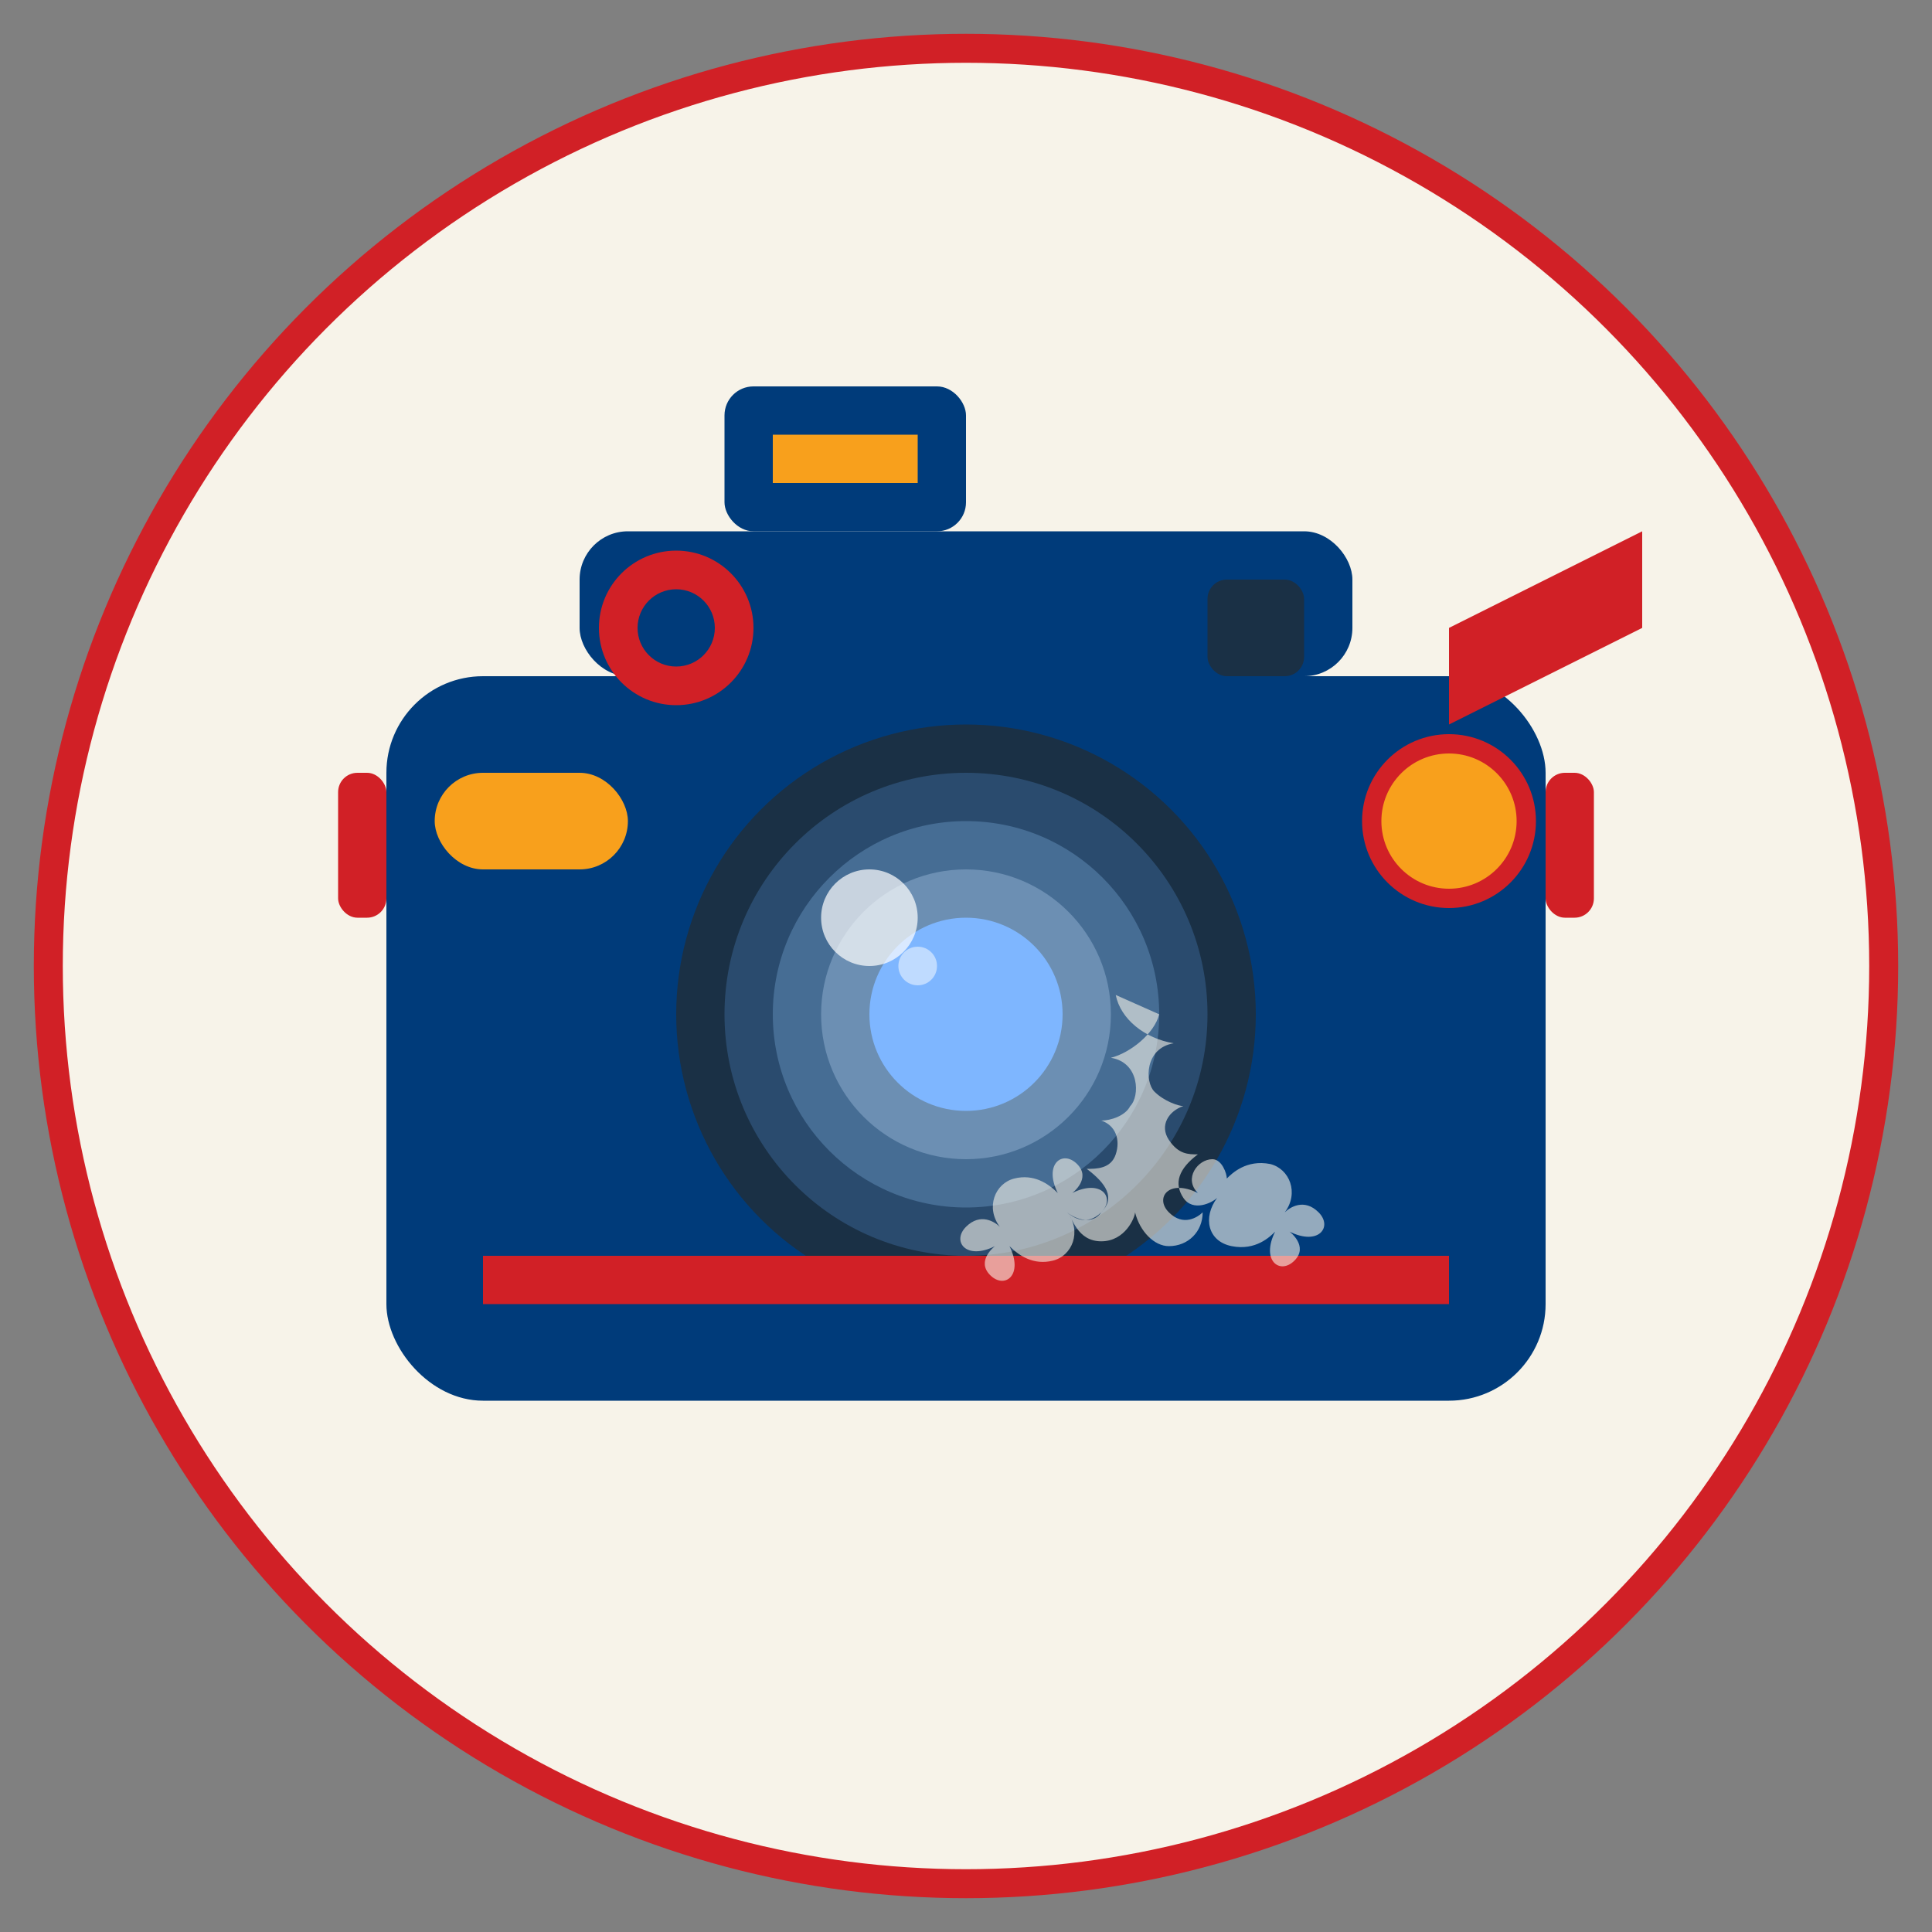 <svg xmlns="http://www.w3.org/2000/svg" viewBox="0 0 200 200" width="200" height="200">
  <rect x="0" y="0" width="200" height="200" fill="#808080" stroke="none"/>
  <!-- Background -->
  <circle cx="100" cy="100" r="95" fill="#f7f3e9" stroke="#d12026" stroke-width="3"/>
  
  <!-- Camera Body -->
  <rect x="40" y="70" width="120" height="75" rx="10" ry="10" fill="#003b7a"/>
  
  <!-- Camera Top -->
  <rect x="60" y="55" width="80" height="15" rx="5" ry="5" fill="#003b7a"/>
  
  <!-- Flash -->
  <rect x="75" y="40" width="25" height="15" rx="3" ry="3" fill="#003b7a"/>
  <rect x="80" y="45" width="15" height="5" fill="#f8a01c"/>
  
  <!-- Lens Outer -->
  <circle cx="100" cy="105" r="30" fill="#1a3045"/>
  
  <!-- Lens Inner -->
  <circle cx="100" cy="105" r="25" fill="#2a4b6e"/>
  <circle cx="100" cy="105" r="20" fill="#466d94"/>
  <circle cx="100" cy="105" r="15" fill="#6c8fb3"/>
  <circle cx="100" cy="105" r="10" fill="#7eb6ff"/>
  
  <!-- Lens Reflection -->
  <circle cx="90" cy="95" r="5" fill="#ffffff" opacity="0.7"/>
  <circle cx="95" cy="100" r="2" fill="#ffffff" opacity="0.5"/>
  
  <!-- Camera Controls -->
  <circle cx="150" cy="85" r="8" fill="#f8a01c"/>
  <rect x="45" y="80" width="20" height="10" rx="5" ry="5" fill="#f8a01c"/>
  
  <!-- Shutter Button -->
  <circle cx="150" cy="85" r="8" fill="none" stroke="#d12026" stroke-width="2"/>
  
  <!-- Retro Stripes -->
  <rect x="50" y="130" width="100" height="5" fill="#d12026"/>
  
  <!-- Strap Attachments -->
  <rect x="35" y="80" width="5" height="15" rx="2" ry="2" fill="#d12026"/>
  <rect x="160" y="80" width="5" height="15" rx="2" ry="2" fill="#d12026"/>
  
  <!-- Viewfinder -->
  <rect x="125" y="60" width="10" height="10" rx="2" ry="2" fill="#1a3045"/>
  
  <!-- Film Advance Lever -->
  <path d="M150,65 L170,55 L170,65 L150,75 Z" fill="#d12026"/>
  
  <!-- Film Rewind Knob -->
  <circle cx="70" cy="65" r="8" fill="#d12026"/>
  <circle cx="70" cy="65" r="4" fill="#003b7a"/>
  
  <!-- Maple Leaf Etching -->
  <path d="M120,105 C119.5,107 117,109 115,109.5 c3,0.5 3,4 2,5 -0.5,1 -2,1.5 -3,1.5 1.5,0.5 2,2 1.5,3.5 -0.5,1.5 -2,1.5 -3,1.5 2,1.5 3,3 1.5,4.5 -1,1.5 -3,0.5 -3.5,0 1.5,2 0.5,4.5 -1.5,5 s-3.5,-0.5 -4.5,-1.5 c1.5,3 -0.5,4.5 -2,3 -1.5,-1.5 0.5,-3 0.5,-3 -3,1.5 -4.5,-0.5 -3,-2 1.5,-1.5 3,-0.5 3.5,0 -1.5,-2 -0.5,-4.5 1.5,-5 2,-0.5 3.5,0.5 4.5,1.5 -1.5,-3 0.5,-4.5 2,-3 1.5,1.5 -0.5,3 -0.5,3 3,-1.5 4.5,0.5 3,2 -1.5,1.5 -3,0.5 -3.5,0 0.5,0.5 1,3 3.5,3 s3.5,-2.5 3.5,-3 c0.5,2 2,3.5 3.5,3.5 2,0 3.5,-1.5 3.5,-3.5 -0.5,0.5 -2,1.5 -3.5,0 -1.5,-1.5 0,-3.5 3,-2 -1.5,-1.5 0,-3.5 1.5,-3.5 1,0 1.5,1.5 1.5,2 0.5,-0.5 2,-2 4.5,-1.5 2,0.5 3,3 1.5,5 0.5,-0.5 2,-1.5 3.5,0 1.5,1.5 0,3.5 -3,2 0,0 2,1.5 0.5,3 s-3.5,0 -2,-3 c-0.5,0.5 -2,2 -4.5,1.5 s-3,-3 -1.5,-5 c-0.5,0.5 -2.5,1.5 -3.5,0 s-0.5,-3 1.5,-4.5 c-1,0 -2,0 -3,-1.5 s0,-3 1.5,-3.5 c-0.5,0 -2,-0.5 -3,-1.5 s-1,-4.5 2,-5 c-3,-0.5 -5.5,-2.5 -6,-5 z" fill="#f7f3e9" opacity="0.6"/>
</svg>
